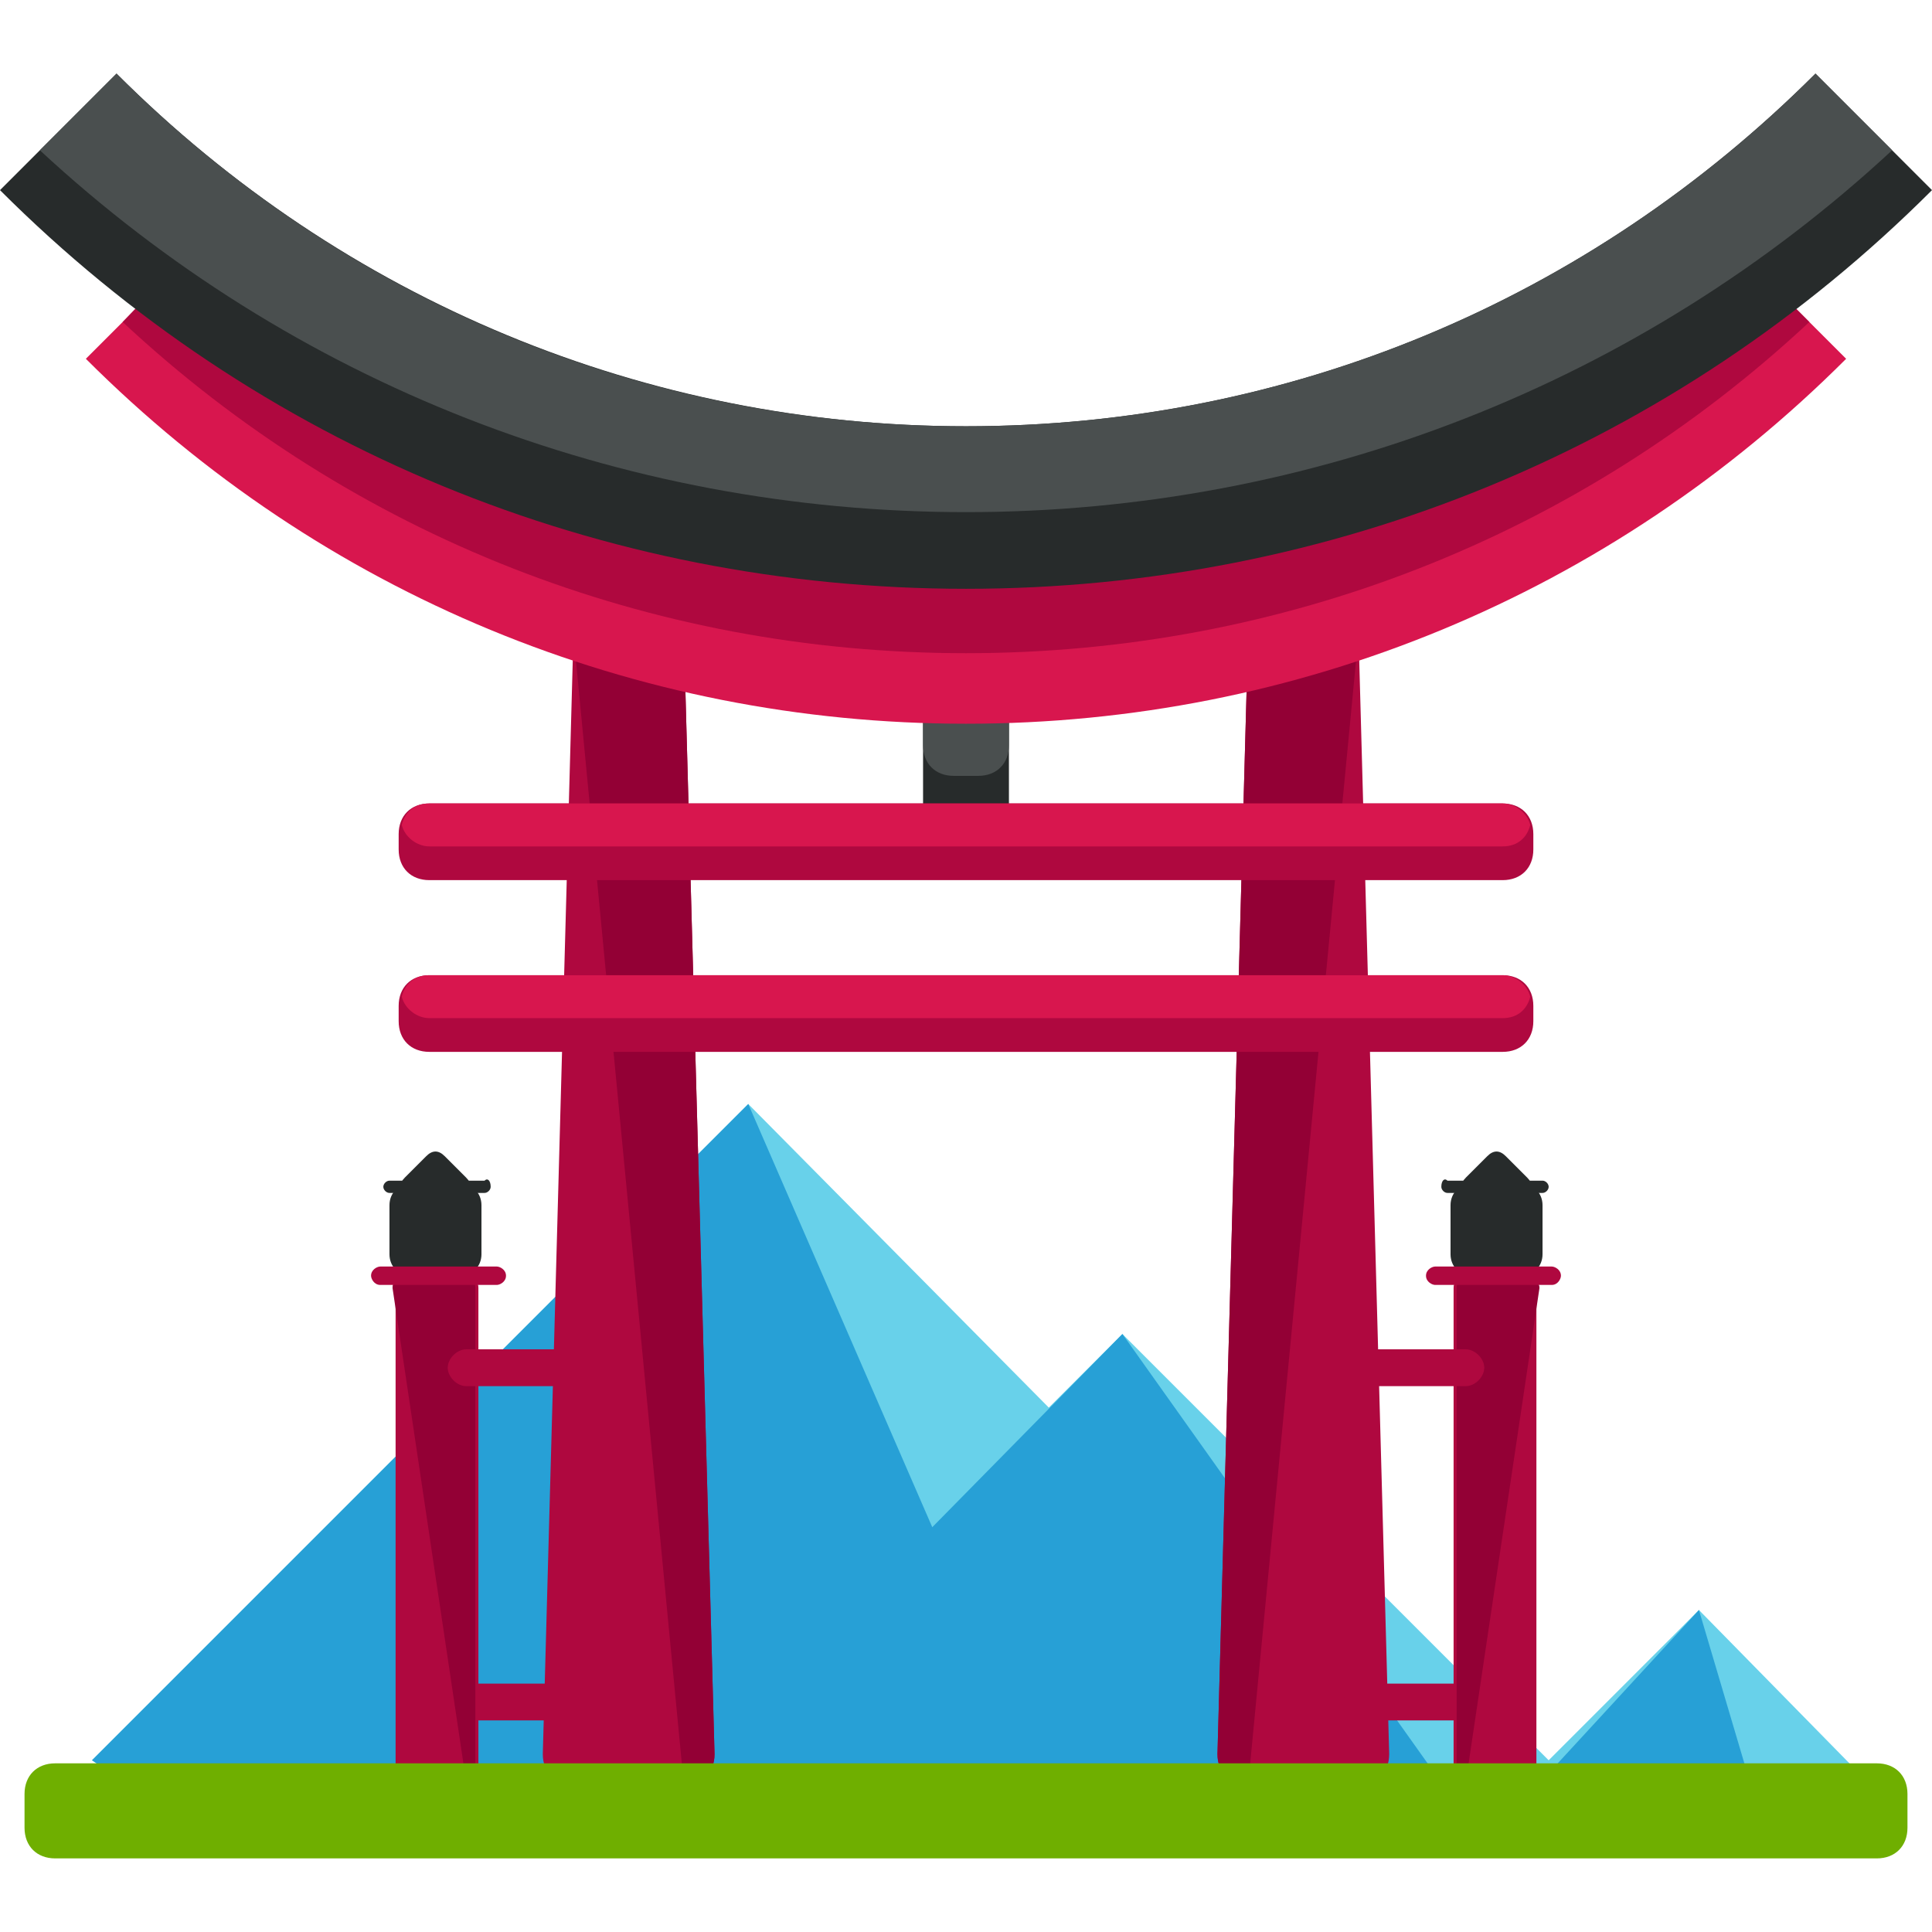 <?xml version="1.0" encoding="iso-8859-1"?>
<!-- Generator: Adobe Illustrator 19.0.0, SVG Export Plug-In . SVG Version: 6.00 Build 0)  -->
<svg version="1.1" id="Layer_1" xmlns="http://www.w3.org/2000/svg" xmlns:xlink="http://www.w3.org/1999/xlink" x="0px" y="0px"
	 viewBox="0 0 504 504" style="enable-background:new 0 0 504 504;" xml:space="preserve">
<polygon style="fill:#68D1EA;" points="24,459.2 195.2,288 273.6,367.2 292.8,348 404,459.2 443.2,420 485.6,463.2 461.6,475.2 
	41.6,471.2 "/>
<polygon style="fill:#27A0D6;" points="24,459.2 195.2,288 243.2,398.4 292.8,348 387.2,480.8 443.2,420 456,463.2 461.6,475.2 
	41.6,471.2 "/>
<path style="fill:#272B2B;" d="M263.2,219.2c0,4.8-3.2,8-8,8h-6.4c-4.8,0-8-3.2-8-8V184c0-4.8,3.2-8,8-8h6.4c4.8,0,8,3.2,8,8V219.2z
	"/>
<path style="fill:#4A4F4F;" d="M263.2,194.4c0,4.8-3.2,8-8,8h-6.4c-4.8,0-8-3.2-8-8v-35.2c0-4.8,3.2-8,8-8h6.4c4.8,0,8,3.2,8,8
	V194.4z"/>
<path style="fill:#AF083F;" d="M186.4,457.6c0,4.8-3.2,8-8,8h-28.8c-4.8,0-8-3.2-8-8l8-292c0-4.8,3.2-8,8-8h12.8c4.8,0,8,3.2,8,8
	L186.4,457.6z"/>
<path style="fill:#930035;" d="M149.6,165.6c0-4.8,3.2-8,8-8h12.8c4.8,0,8,3.2,8,8l8,292c0,4.8-3.2,8-8,8"/>
<path style="fill:#AF083F;" d="M153.6,444c0,2.4-2.4,4.8-4.8,4.8h-27.2c-2.4,0-4.8-2.4-4.8-4.8l0,0c0-2.4,2.4-4.8,4.8-4.8h27.2
	C151.2,439.2,153.6,441.6,153.6,444L153.6,444z"/>
<g>
	<path style="fill:#272B2B;" d="M121.6,307.2c1.6,1.6,1.6,3.2,0,4.8l-5.6,5.6c-1.6,1.6-3.2,1.6-4.8,0l-5.6-5.6
		c-1.6-1.6-1.6-3.2,0-4.8l5.6-5.6c1.6-1.6,3.2-1.6,4.8,0L121.6,307.2z"/>
	<path style="fill:#272B2B;" d="M125.6,327.2c0,3.2-2.4,5.6-5.6,5.6h-12.8c-3.2,0-5.6-2.4-5.6-5.6v-12.8c0-3.2,2.4-5.6,5.6-5.6H120
		c3.2,0,5.6,2.4,5.6,5.6V327.2z"/>
</g>
<path style="fill:#AF083F;" d="M124.8,463.2c0,1.6-0.8,2.4-2.4,2.4h-16.8c-1.6,0-2.4-0.8-2.4-2.4V336c0-1.6,0.8-2.4,2.4-2.4h16.8
	c1.6,0,2.4,0.8,2.4,2.4V463.2z"/>
<path style="fill:#930035;" d="M102.4,336c0-1.6,0.8-2.4,2.4-2.4h16.8c1.6,0,2.4,0.8,2.4,2.4v126.4c0,1.6-0.8,2.4-2.4,2.4"/>
<g>
	<path style="fill:#AF083F;" d="M132,332.8c0,1.6-1.6,2.4-2.4,2.4H99.2c-1.6,0-2.4-1.6-2.4-2.4l0,0c0-1.6,1.6-2.4,2.4-2.4h30.4
		C130.4,330.4,132,331.2,132,332.8L132,332.8z"/>
	<path style="fill:#AF083F;" d="M153.6,356.8c0,2.4-2.4,4.8-4.8,4.8h-27.2c-2.4,0-4.8-2.4-4.8-4.8l0,0c0-2.4,2.4-4.8,4.8-4.8h27.2
		C151.2,351.2,153.6,353.6,153.6,356.8L153.6,356.8z"/>
</g>
<path style="fill:#272B2B;" d="M128,309.6c0,0.8-0.8,1.6-1.6,1.6h-24.8c-0.8,0-1.6-0.8-1.6-1.6l0,0c0-0.8,0.8-1.6,1.6-1.6h24.8
	C127.2,307.2,128,308,128,309.6L128,309.6z"/>
<path style="fill:#AF083F;" d="M317.6,457.6c0,4.8,3.2,8,8,8h28.8c4.8,0,8-3.2,8-8l-8-292c0-4.8-3.2-8-8-8h-12.8c-4.8,0-8,3.2-8,8
	L317.6,457.6z"/>
<path style="fill:#930035;" d="M354.4,165.6c0-4.8-3.2-8-8-8h-12.8c-4.8,0-8,3.2-8,8l-8,292c0,4.8,3.2,8,8,8"/>
<path style="fill:#AF083F;" d="M350.4,444c0,2.4,2.4,4.8,4.8,4.8h27.2c2.4,0,4.8-2.4,4.8-4.8l0,0c0-2.4-2.4-4.8-4.8-4.8h-27.2
	C352.8,439.2,350.4,441.6,350.4,444L350.4,444z"/>
<g>
	<path style="fill:#272B2B;" d="M382.4,307.2c-1.6,1.6-1.6,3.2,0,4.8l5.6,5.6c1.6,1.6,3.2,1.6,4.8,0l5.6-5.6c1.6-1.6,1.6-3.2,0-4.8
		l-5.6-5.6c-1.6-1.6-3.2-1.6-4.8,0L382.4,307.2z"/>
	<path style="fill:#272B2B;" d="M378.4,327.2c0,3.2,2.4,5.6,5.6,5.6h12.8c3.2,0,5.6-2.4,5.6-5.6v-12.8c0-3.2-2.4-5.6-5.6-5.6H384
		c-3.2,0-5.6,2.4-5.6,5.6V327.2z"/>
</g>
<path style="fill:#AF083F;" d="M379.2,463.2c0,1.6,0.8,2.4,2.4,2.4h16.8c1.6,0,2.4-0.8,2.4-2.4V336c0-1.6-1.6-2.4-2.4-2.4h-16.8
	c-1.6,0-2.4,0.8-2.4,2.4V463.2z"/>
<path style="fill:#930035;" d="M401.6,336c0-1.6-1.6-2.4-2.4-2.4h-16.8c-1.6,0-2.4,0.8-2.4,2.4v126.4c0,1.6,0.8,2.4,2.4,2.4"/>
<g>
	<path style="fill:#AF083F;" d="M372,332.8c0,1.6,1.6,2.4,2.4,2.4h30.4c1.6,0,2.4-1.6,2.4-2.4l0,0c0-1.6-1.6-2.4-2.4-2.4h-30.4
		C373.6,330.4,372,331.2,372,332.8L372,332.8z"/>
	<path style="fill:#AF083F;" d="M350.4,356.8c0,2.4,2.4,4.8,4.8,4.8h27.2c2.4,0,4.8-2.4,4.8-4.8l0,0c0-2.4-2.4-4.8-4.8-4.8h-27.2
		C352.8,351.2,350.4,353.6,350.4,356.8L350.4,356.8z"/>
</g>
<path style="fill:#272B2B;" d="M376,309.6c0,0.8,0.8,1.6,1.6,1.6h24.8c0.8,0,1.6-0.8,1.6-1.6l0,0c0-0.8-0.8-1.6-1.6-1.6h-24.8
	C376.8,307.2,376,308,376,309.6L376,309.6z"/>
<path style="fill:#D8164E;" d="M252,188.8L252,188.8c-86.4,0-168-33.6-229.6-95.2l27.2-27.2c53.6,53.6,125.6,84,202.4,84
	c76,0,148-29.6,202.4-84l27.2,27.2C420,155.2,338.4,188.8,252,188.8z"/>
<path style="fill:#AF083F;" d="M252,149.6c-76,0-148-29.6-202.4-84L32,84c60,56,137.6,86.4,220,86.4l0,0c82.4,0,160-30.4,220-86.4
	l-18.4-18.4C400,120,328,149.6,252,149.6z"/>
<path style="fill:#272B2B;" d="M252,153.6L252,153.6c-95.2,0-184.8-36.8-252-104l30.4-30.4c59.2,59.2,138.4,92,221.6,92
	c84,0,162.4-32.8,221.6-92L504,49.6C436.8,116.8,347.2,153.6,252,153.6z"/>
<path style="fill:#4A4F4F;" d="M252,111.2c-84,0-162.4-32.8-221.6-92l-20,20C76,100,161.6,133.6,252,133.6l0,0
	c90.4,0,176-33.6,241.6-94.4l-20-20C414.4,78.4,336,111.2,252,111.2z"/>
<path style="fill:#AF083F;" d="M400,221.6c0,4.8-3.2,8-8,8H112c-4.8,0-8-3.2-8-8v-4c0-4.8,3.2-8,8-8h280c4.8,0,8,3.2,8,8V221.6z"/>
<path style="fill:#D8164E;" d="M112,209.6c-4,0-6.4,2.4-7.2,5.6c0.8,3.2,4,5.6,7.2,5.6h280c4,0,6.4-2.4,7.2-5.6
	c-0.8-3.2-4-5.6-7.2-5.6H112z"/>
<path style="fill:#AF083F;" d="M400,266.4c0,4.8-3.2,8-8,8H112c-4.8,0-8-3.2-8-8v-4c0-4.8,3.2-8,8-8h280c4.8,0,8,3.2,8,8V266.4z"/>
<path style="fill:#D8164E;" d="M112,254.4c-4,0-6.4,2.4-7.2,5.6c0.8,3.2,4,5.6,7.2,5.6h280c4,0,6.4-2.4,7.2-5.6
	c-0.8-3.2-4-5.6-7.2-5.6H112z"/>
<path style="fill:#6FAF00;" d="M497.6,476.8c0,4.8-3.2,8-8,8H14.4c-4.8,0-8-3.2-8-8V468c0-4.8,3.2-8,8-8h475.2c4.8,0,8,3.2,8,8
	V476.8z"/>
<g>
</g>
<g>
</g>
<g>
</g>
<g>
</g>
<g>
</g>
<g>
</g>
<g>
</g>
<g>
</g>
<g>
</g>
<g>
</g>
<g>
</g>
<g>
</g>
<g>
</g>
<g>
</g>
<g>
</g>
</svg>
